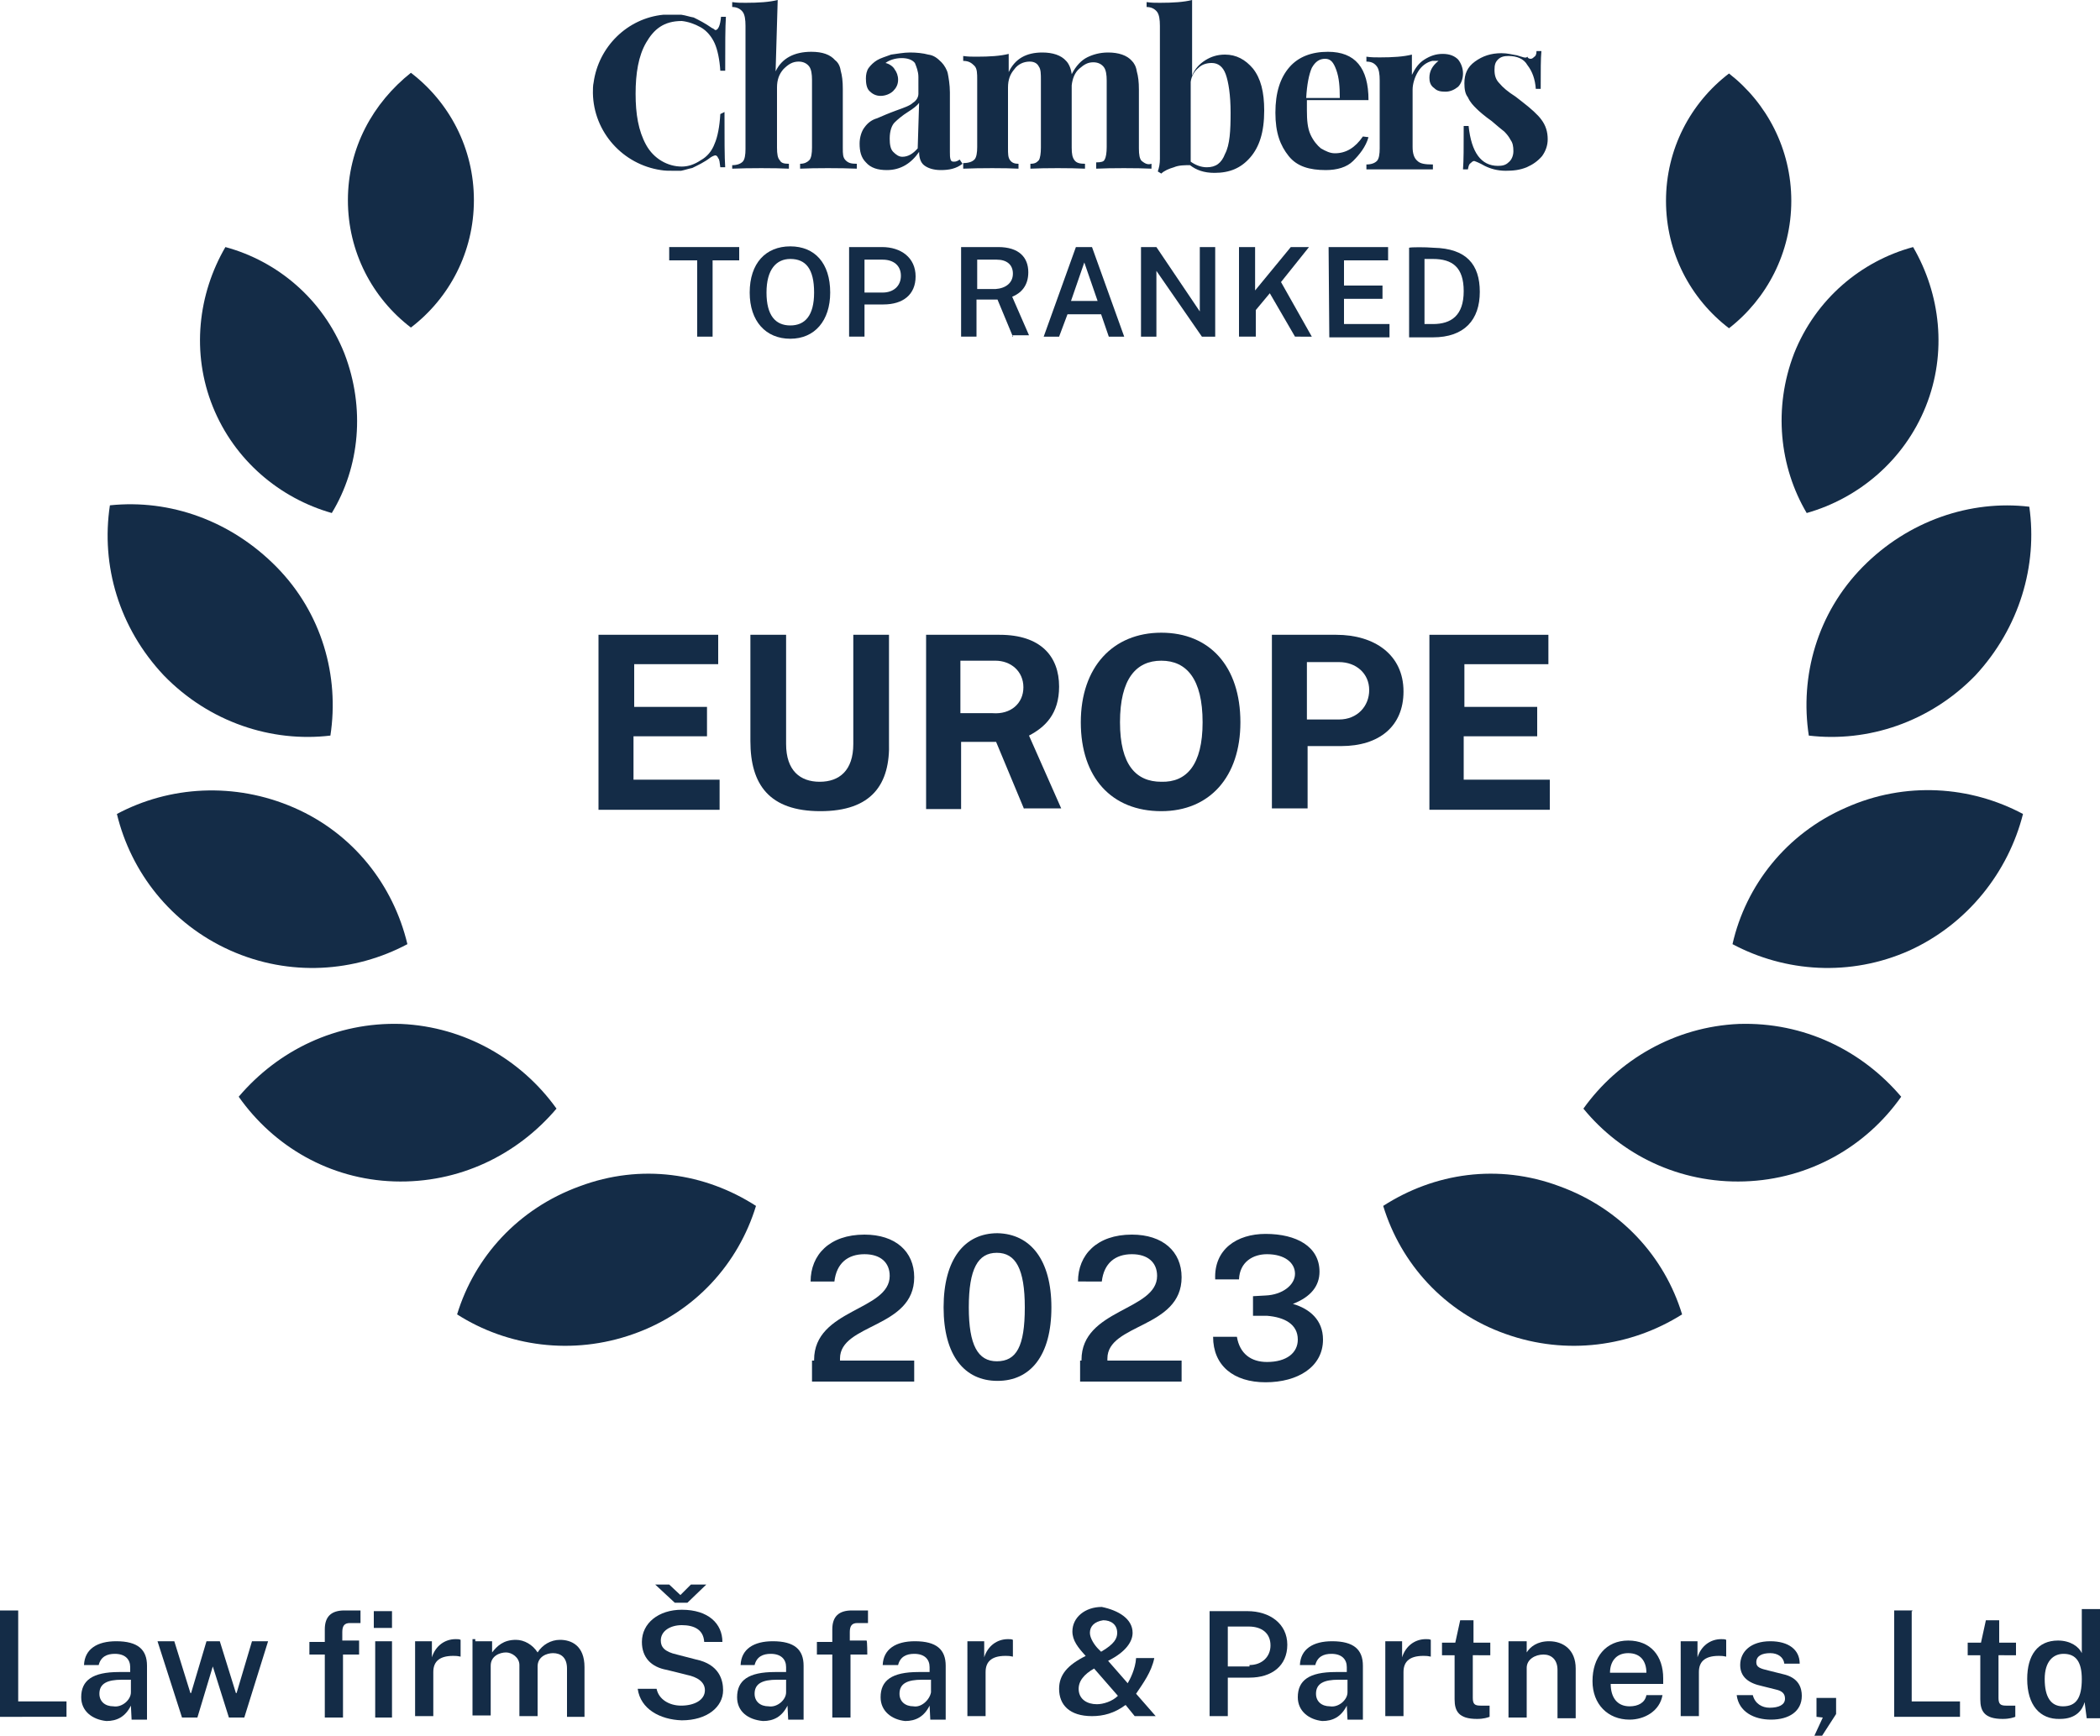 <?xml version="1.0" encoding="utf-8"?>
<!-- Generator: Adobe Illustrator 27.4.1, SVG Export Plug-In . SVG Version: 6.00 Build 0)  -->
<svg version="1.1" id="Layer_1" xmlns="http://www.w3.org/2000/svg" xmlns:xlink="http://www.w3.org/1999/xlink" x="0px" y="0px"
	 viewBox="0 0 300 248" style="enable-background:new 0 0 300 248;" xml:space="preserve">
<style type="text/css">
	.st0{fill:#142C47;}
	.st1{enable-background:new    ;}
</style>
<g id="Layer_1_00000058564605381634699930000005715844045432607142_">
	<g>
		<path class="st0" d="M103.5,16c0,3.8,0,6.5,0.1,7.9h-0.7c-0.1-0.7-0.1-1.1-0.3-1.3c-0.1-0.3-0.3-0.4-0.4-0.4
			c-0.1,0-0.4,0.1-0.7,0.3c-0.9,0.7-1.8,1.1-2.6,1.5c-0.5,0.1-1.1,0.3-1.6,0.4c0,0,0,0-0.1,0c-0.1,0-0.1,0-0.1,0c-0.3,0-0.5,0-0.8,0
			h-0.1c-0.7,0-1.2,0-1.8-0.1c-5.4-0.8-9.6-5.4-9.7-11c0-0.5,0-1.1,0.1-1.5l0,0c0.7-5.1,4.8-9.2,10-9.7c0.4,0,0.8,0,1.2,0
			c0.3,0,0.5,0,0.8,0c0.1,0,0.3,0,0.4,0c0,0,0,0,0.1,0c0.7,0.1,1.2,0.3,1.8,0.4c0.8,0.4,1.6,0.8,2.6,1.5c0.3,0.1,0.4,0.3,0.5,0.3
			c0.4,0,0.7-0.7,0.8-1.9h0.7c-0.1,1.5-0.1,4-0.1,7.7h-0.7c-0.1-1.6-0.4-3-0.8-3.9c-0.4-0.9-1.1-1.8-2-2.3c-0.9-0.5-1.8-0.8-2.7-0.9
			c-2.6,0-4,1.2-5.1,3.1c-1.1,1.9-1.5,4.4-1.5,7.3s0.4,5.3,1.5,7.3c1.1,2,3.1,3.1,5.1,3.1c0.9,0,1.8-0.3,2.7-0.9
			c0.9-0.5,1.6-1.3,2-2.4c0.4-0.9,0.7-2.4,0.8-4.2L103.5,16L103.5,16z"/>
		<path class="st0" d="M111.1,0c-1.2,0.3-2.7,0.4-4.6,0.4c-0.7,0-1.2,0-1.9-0.1v0.7c0.7,0,1.2,0.3,1.5,0.7s0.4,1.1,0.4,2v17.6
			c0,0.8-0.1,1.5-0.4,1.8c-0.3,0.3-0.8,0.5-1.5,0.5v0.5c2.2-0.1,6.2-0.1,8.1,0v-0.7c-0.7,0-1.1-0.1-1.3-0.5
			c-0.3-0.3-0.4-0.9-0.4-1.8v-8.6c0-1.1,0.3-1.9,0.9-2.6c0.7-0.7,1.3-1.1,2.2-1.1c0.7,0,1.2,0.3,1.5,0.7c0.3,0.4,0.4,1.1,0.4,1.9
			v9.7c0,0.8-0.1,1.5-0.4,1.8c-0.3,0.3-0.7,0.5-1.3,0.5v0.7c2-0.1,5.9-0.1,8.1,0v-0.7c-0.8,0-1.2-0.1-1.6-0.5
			c-0.4-0.4-0.4-0.9-0.4-1.8v-8.4c0-1.1-0.1-1.9-0.3-2.6c-0.1-0.7-0.4-1.2-0.8-1.5c-0.7-0.8-1.8-1.2-3.4-1.2c-2.4,0-4.2,0.9-5.1,2.8
			L111.1,0L111.1,0z M163.1,23c-0.3-0.3-0.4-0.9-0.4-1.8v-8.4c0-1.1-0.1-1.9-0.3-2.6c-0.1-0.7-0.4-1.2-0.7-1.5
			c-0.7-0.8-1.9-1.2-3.4-1.2c-1.2,0-2.2,0.3-3,0.7c-0.8,0.4-1.6,1.2-2.2,2.4c-0.1-0.8-0.4-1.5-0.8-1.9c-0.7-0.8-1.9-1.2-3.4-1.2
			c-2.3,0-3.9,0.9-4.8,2.8V7.7c-1.2,0.3-2.7,0.4-4.6,0.4c-0.7,0-1.2,0-1.9-0.1v0.7c0.8,0,1.2,0.3,1.6,0.7c0.4,0.4,0.4,1.1,0.4,2V21
			c0,0.8-0.1,1.5-0.4,1.8c-0.3,0.3-0.8,0.5-1.6,0.5v0.8c2.3-0.1,6.1-0.1,7.9,0v-0.7c-0.5,0-0.9-0.1-1.2-0.5
			c-0.3-0.4-0.3-0.9-0.3-1.8v-8.6c0-1.1,0.3-1.9,0.9-2.6c0.5-0.7,1.3-1.1,2.2-1.1c0.7,0,1.1,0.3,1.3,0.7c0.3,0.4,0.3,1.1,0.3,1.9
			v9.7c0,0.8-0.1,1.5-0.3,1.8c-0.3,0.3-0.5,0.5-1.2,0.5v0.7c2-0.1,5.8-0.1,7.8,0v-0.7c-0.7,0-1.2-0.1-1.5-0.5
			c-0.3-0.4-0.4-0.9-0.4-1.8v-8.9c0.1-0.9,0.4-1.8,1.1-2.4s1.2-0.9,2-0.9c0.7,0,1.2,0.3,1.5,0.7c0.3,0.4,0.4,1.1,0.4,1.9V21
			c0,0.8-0.1,1.5-0.3,1.8c-0.1,0.3-0.5,0.4-1.2,0.4v0.9c2-0.1,5.9-0.1,7.9,0v-0.7C163.9,23.6,163.5,23.3,163.1,23 M175,22
			c-0.5,1.3-1.3,1.9-2.6,1.9c-0.8,0-1.6-0.3-2.3-0.8V11.7c0.1-0.8,0.5-1.5,1.1-2c0.5-0.5,1.2-0.7,1.9-0.7c0.9,0,1.6,0.5,2,1.6
			s0.7,3,0.7,5.5S175.7,20.7,175,22 M179,9.8c-1.1-1.3-2.4-2-4-2c-1.1,0-2,0.3-2.8,0.8c-0.8,0.5-1.5,1.2-1.9,2.2V0
			c-1.2,0.3-2.7,0.4-4.6,0.4c-0.7,0-1.2,0-1.9-0.1v0.7c0.7,0,1.2,0.3,1.5,0.7c0.3,0.4,0.4,1.1,0.4,2v19c0,0.7-0.1,1.2-0.3,1.8
			l0.5,0.3c0.4-0.4,1.1-0.7,1.8-0.9c0.7-0.3,1.5-0.3,2.3-0.3c0.9,0.7,2,1.1,3.5,1.1c2.2,0,3.8-0.7,5.1-2.2s2-3.6,2-6.7
			C180.6,13.1,180.1,11.2,179,9.8 M187.4,9.7c0.5-0.9,1.1-1.3,1.9-1.3c0.8,0,1.2,0.5,1.6,1.6c0.4,1.1,0.5,2.4,0.5,4h-4.8
			C186.7,12.1,187,10.6,187.4,9.7 M194.7,19.5c-1.1,1.6-2.4,2.4-4,2.4c-0.7,0-1.3-0.3-2-0.7c-0.5-0.4-1.1-1.1-1.5-2
			c-0.4-0.9-0.5-2-0.5-3.4c0-0.7,0-1.2,0-1.5h8.8c0-4.6-1.9-6.9-5.8-6.9c-2.3,0-4.2,0.7-5.5,2.2s-2,3.6-2,6.5s0.7,4.7,1.9,6.2
			s3,2,5.3,2c1.6,0,3-0.4,3.9-1.3c0.9-0.9,1.8-2,2.2-3.4L194.7,19.5L194.7,19.5z M208.3,8.5c-0.5-0.5-1.2-0.8-2.2-0.8
			s-1.8,0.3-2.6,0.8c-0.8,0.5-1.3,1.2-1.8,2.2V7.8c-1.2,0.3-2.7,0.4-4.6,0.4c-0.7,0-1.2,0-1.9-0.1v0.7c0.8,0,1.2,0.3,1.5,0.7
			c0.3,0.4,0.4,1.1,0.4,2v9.7c0,0.8-0.1,1.5-0.4,1.8c-0.3,0.3-0.8,0.5-1.5,0.5v0.7c0.3,0,0.4,0,0.7,0c2,0,5.9,0,8.1,0
			c0.1,0,0.4,0,0.7,0v-0.7c-1.1,0-1.8-0.1-2.2-0.5c-0.5-0.4-0.7-1.1-0.7-2v-8.2c0-0.8,0.3-1.8,0.8-2.6c0.5-0.8,1.2-1.3,2-1.5
			c0.1,0,0.3,0,0.5,0c0.1,0,0.3,0,0.4,0c-0.9,0.7-1.3,1.5-1.3,2.4c0,0.5,0.1,1.1,0.7,1.5c0.4,0.4,0.9,0.5,1.6,0.5s1.3-0.3,1.8-0.7
			c0.4-0.4,0.7-1.1,0.7-1.9S208.7,9,208.3,8.5 M216.7,7.9c-0.7-0.1-1.3-0.3-2.2-0.3c-1.5,0-2.7,0.4-3.8,1.2s-1.5,1.8-1.5,3.1
			c0,0.8,0.1,1.5,0.5,2c0.3,0.7,0.8,1.2,1.2,1.6s1.2,1.1,2.2,1.8c0.8,0.7,1.3,1.1,1.8,1.5c0.4,0.4,0.7,0.8,0.9,1.2
			c0.3,0.4,0.4,0.9,0.4,1.6s-0.3,1.3-0.7,1.6c-0.4,0.4-0.9,0.5-1.5,0.5c-2.4,0-3.8-1.9-4.2-5.7h-0.7c0,3,0,5-0.1,6.2h0.7
			c0.1-0.4,0.1-0.7,0.4-0.9c0.1-0.1,0.3-0.3,0.5-0.3c0.3,0.1,0.8,0.3,1.5,0.7c0.8,0.4,1.8,0.7,3,0.7c1.1,0,2-0.1,3-0.5
			c0.9-0.4,1.6-0.9,2.2-1.6c0.5-0.7,0.8-1.5,0.8-2.4c0-1.1-0.3-2-0.9-2.8c-0.5-0.7-1.5-1.6-2.8-2.6l-0.9-0.7
			c-1.1-0.7-1.8-1.3-2.3-1.9c-0.5-0.5-0.7-1.1-0.7-1.9c0-0.7,0.1-1.1,0.5-1.5s0.9-0.5,1.5-0.5c1.2,0,2.2,0.4,2.7,1.3
			c0.7,0.9,1.1,2,1.2,3.4h0.7c0-2.6,0-4.4,0.1-5.4h-0.7c0,0.4-0.1,0.7-0.3,0.8c-0.1,0.1-0.3,0.3-0.5,0.3c-0.1,0-0.4,0-0.5-0.3
			C218,8.4,217.4,8.1,216.7,7.9 M131.3,14.7c-0.3,0.4-0.8,0.8-1.6,1.3s-1.5,1.1-1.9,1.5c-0.4,0.4-0.7,1.2-0.7,2.3
			c0,0.8,0.1,1.5,0.5,1.9c0.4,0.4,0.8,0.7,1.3,0.7c0.8,0,1.5-0.4,2.2-1.2L131.3,14.7L131.3,14.7z M137.5,23.4
			c-0.9,0.7-1.9,0.9-3.1,0.9c-1.1,0-1.9-0.3-2.4-0.7c-0.5-0.4-0.7-1.1-0.7-1.9c-1.1,1.6-2.6,2.6-4.6,2.6c-1.3,0-2.3-0.3-3-1.1
			c-0.7-0.7-0.9-1.6-0.9-2.7c0-0.9,0.3-1.8,0.7-2.3c0.5-0.7,1.1-1.1,1.8-1.3c0.7-0.3,1.6-0.7,2.7-1.1c1.1-0.4,2-0.7,2.4-1.1
			c0.5-0.3,0.8-0.8,0.8-1.3V11c0-0.8-0.3-1.5-0.5-2c-0.4-0.5-1.1-0.7-1.9-0.7c-0.9,0-1.8,0.3-2.3,0.7c0.5,0.1,1.1,0.5,1.3,0.9
			c0.3,0.4,0.5,0.9,0.5,1.5c0,0.7-0.3,1.2-0.7,1.6c-0.4,0.4-1.1,0.7-1.8,0.7c-0.7,0-1.2-0.3-1.6-0.7c-0.4-0.4-0.5-1.1-0.5-1.8
			c0-0.5,0.1-1.1,0.4-1.5c0.3-0.4,0.7-0.8,1.2-1.1c0.5-0.3,1.2-0.5,2-0.8c0.8-0.1,1.8-0.3,2.7-0.3c0.9,0,1.9,0.1,2.6,0.3
			c0.8,0.1,1.3,0.5,1.9,1.1c0.4,0.4,0.8,1.1,0.9,1.6c0.1,0.5,0.3,1.6,0.3,2.7v8.5c0,0.5,0,0.8,0.1,1.1s0.3,0.3,0.5,0.3
			c0.3,0,0.5-0.1,0.8-0.3L137.5,23.4L137.5,23.4z"/>
	</g>
	<g>
		<path class="st0" d="M90.5,190.6c8.8-3.1,15-10.1,17.5-18.3c-7.3-4.7-16.4-6.1-25.2-2.8c-8.8,3.2-15,10.1-17.5,18.3
			C72.5,192.4,81.8,193.7,90.5,190.6"/>
		<path class="st0" d="M56.3,168.8c9.3,0.3,17.6-3.8,23.2-10.4c-5-7-13.1-11.7-22.2-12.1c-9.3-0.3-17.6,3.8-23.2,10.4
			C39.1,163.8,47.1,168.5,56.3,168.8"/>
		<path class="st0" d="M32.9,135.8c8.5,3.8,17.8,3.1,25.3-0.9c-2-8.4-7.7-15.8-16.2-19.5s-17.8-3.1-25.3,0.9
			C18.7,124.6,24.4,132,32.9,135.8"/>
		<path class="st0" d="M23.4,96.5c6.5,6.7,15.4,9.6,23.8,8.6c1.3-8.5-1.2-17.5-7.7-24.1c-6.5-6.6-15.2-9.7-23.8-8.8
			C14.4,80.8,17,89.7,23.4,96.5"/>
		<path class="st0" d="M30.4,58.1c3.1,7.7,9.6,13.1,17,15.2c4-6.6,4.8-15,1.8-22.8c-3.1-7.8-9.6-13.2-17-15.2
			C28.3,42,27.3,50.4,30.4,58.1"/>
		<path class="st0" d="M49.7,28.6c0,7.4,3.5,14,9,18.2c5.5-4.2,9-10.8,9-18.2s-3.5-14-9-18.2C53.3,14.7,49.7,21.1,49.7,28.6"/>
		<path class="st0" d="M215.1,190.6c-8.8-3.1-15-10.1-17.5-18.3c7.3-4.7,16.4-6.1,25.2-2.8c8.8,3.2,15,10.1,17.5,18.3
			C233,192.4,223.8,193.7,215.1,190.6"/>
		<path class="st0" d="M249.2,168.8c-9.3,0.3-17.6-3.8-23-10.4c5-7,13.1-11.7,22.2-12.1c9.3-0.3,17.6,3.8,23.2,10.4
			C266.6,163.8,258.5,168.5,249.2,168.8"/>
		<path class="st0" d="M272.8,135.8c-8.5,3.8-17.8,3.1-25.3-0.9c1.9-8.4,7.7-15.8,16.2-19.5c8.5-3.8,17.8-3.1,25.3,0.9
			C286.9,124.6,281.1,132,272.8,135.8"/>
		<path class="st0" d="M282.2,96.5c-6.5,6.7-15.4,9.6-23.8,8.6c-1.3-8.5,1.2-17.5,7.7-24.1c6.5-6.6,15.4-9.6,23.8-8.6
			C291.1,80.8,288.5,89.7,282.2,96.5"/>
		<path class="st0" d="M275.1,58.1c-3.1,7.7-9.6,13.1-17,15.2c-3.9-6.6-4.8-15-1.8-22.8c3.1-7.8,9.6-13.2,17-15.2
			C277.2,42,278.2,50.4,275.1,58.1"/>
		<path class="st0" d="M255.9,28.7c0,7.4-3.5,14-8.9,18.2c-5.5-4.2-9-10.8-9-18.2s3.5-14,9-18.2C252.4,14.7,255.9,21.3,255.9,28.7"
			/>
	</g>
	<g class="st1">
		<path class="st0" d="M116.3,194.3c0-7.3,10.8-7,10.8-12c0-1.9-1.3-3.1-3.6-3.1c-2.4,0-4,1.3-4.3,3.9h-3.4c0-3.8,2.7-6.7,7.7-6.7
			c4.4,0,7.1,2.4,7.1,6.1c0,7.3-10.6,6.6-10.6,11.6v0.3h10.6v3H116v-3H116.3z"/>
		<path class="st0" d="M150.2,186.8c0,6.9-3,10.5-7.7,10.5c-4.7,0-7.7-3.6-7.7-10.5s3-10.6,7.7-10.6
			C147.2,176.3,150.2,180,150.2,186.8z M146.4,186.8c0-5.5-1.3-7.8-4-7.8c-2.7,0-4,2.3-4,7.8c0,5.4,1.3,7.7,4,7.7
			C145.2,194.5,146.4,192.4,146.4,186.8z"/>
		<path class="st0" d="M154.5,194.3c0-7.3,10.8-7,10.8-12c0-1.9-1.3-3.1-3.6-3.1c-2.4,0-4,1.3-4.3,3.9H154c0-3.8,2.7-6.7,7.7-6.7
			c4.4,0,7.1,2.4,7.1,6.1c0,7.3-10.6,6.6-10.6,11.6v0.3h10.6v3h-14.5v-3H154.5z"/>
		<path class="st0" d="M180.8,176.3c4.4,0,7.7,1.8,7.7,5.4c0,2-1.2,3.6-3.8,4.6c2.4,0.7,4.3,2.3,4.3,5.1c0,3.9-3.6,6.1-8.2,6.1
			c-4.6,0-7.5-2.4-7.5-6.5h3.4c0.4,2.4,2,3.6,4.3,3.6c2.8,0,4.4-1.3,4.4-3.2c0-2.2-1.9-3.2-4.4-3.4H179v-2.8l1.8-0.1
			c2.4-0.1,4.2-1.5,4.2-3.1s-1.5-2.8-4-2.8c-2,0-3.9,1.1-4,3.6h-3.4C173.4,178.5,176.7,176.3,180.8,176.3z"/>
	</g>
	<g class="st1">
		<path class="st0" d="M95.6,35.3h10v1.9h-3.8v10.9h-2.2V37.2h-4V35.3z"/>
		<path class="st0" d="M107.1,41.8c0-4.2,2.3-6.6,5.8-6.6c3.5,0,5.7,2.4,5.7,6.6c0,4-2.2,6.6-5.7,6.6
			C109.4,48.4,107.1,45.9,107.1,41.8z M116.3,41.8c0-3.4-1.2-4.8-3.4-4.8c-2,0-3.4,1.5-3.4,4.8s1.3,4.7,3.4,4.7
			C115,46.5,116.3,45.1,116.3,41.8z"/>
		<path class="st0" d="M121.4,35.3h4.6c2.7,0,4.8,1.5,4.8,4.2c0,2.6-1.8,4-4.6,4h-2.7v4.6h-2.2V35.3z M126.1,41.8
			c1.5,0,2.6-0.9,2.6-2.4s-1.1-2.3-2.6-2.3h-2.6v4.7H126.1z"/>
		<path class="st0" d="M144.7,48.1l-2.2-5.3h-3v5.3h-2.2V35.3h5.3c3,0,4.3,1.5,4.3,3.6c0,2-1.1,3-2.3,3.5l2.4,5.5h-2.4V48.1z
			 M144.7,39.1c0-1.3-0.9-2-2.3-2h-2.8v4.2h2.6C143.7,41.2,144.7,40.4,144.7,39.1z"/>
		<path class="st0" d="M153.7,35.3h2.3l4.6,12.8h-2.2l-1.1-3.2h-4.8l-1.2,3.2h-2.2L153.7,35.3z M156.8,43l-1.9-5.5L153,43H156.8z"/>
		<path class="st0" d="M173.6,35.3v12.8h-1.9l-6.5-9.4v9.4h-2.2V35.3h2.2l6.2,9.2v-9.2H173.6z"/>
		<path class="st0" d="M185,48.1l-3.6-6.2l-2,2.4v3.8H177V35.3h2.3v6.2l5.1-6.2h2.6l-4,5l4.4,7.8H185z"/>
		<path class="st0" d="M189.8,35.3h8.5v1.9H192v3.6h5.5v1.9H192v3.6h6.5v1.9h-8.6L189.8,35.3L189.8,35.3z"/>
		<path class="st0" d="M204.8,35.4c4.7,0.1,6.6,2.4,6.6,6.3c0,4-2.2,6.5-6.7,6.5h-3.4V35.4C201.5,35.3,203.7,35.3,204.8,35.4z
			 M203.5,46.3h1.2c2.6,0,4.4-1.2,4.4-4.7c0-3.4-1.6-4.6-4.4-4.6h-1.2V46.3z"/>
	</g>
	<g class="st1">
		<path class="st0" d="M85.5,90.7h17.1v4.2h-12v6.1H101v4.2H90.5v6.2h12.3v4.3H85.5V90.7z"/>
		<path class="st0" d="M117.2,115.9c-7.3,0-10-3.8-10-10V90.7h5.1v15.6c0,3.8,2,5.4,4.8,5.4c2.8,0,4.8-1.6,4.8-5.4V90.7h5.1V106
			C127.2,112.1,124.5,115.9,117.2,115.9z"/>
		<path class="st0" d="M146.3,115.6l-4-9.6h-5v9.6h-5V90.7h10.5c5.9,0,8.5,3.1,8.5,7.4c0,3.9-2,5.8-4.3,7l4.6,10.4h-5.3V115.6z
			 M146.2,98.2c0-2.3-1.8-3.8-4-3.8h-5v7.5h4.6C144.4,102.1,146.2,100.5,146.2,98.2z"/>
		<path class="st0" d="M154.4,103.2c0-7.9,4.6-12.8,11.5-12.8s11.3,4.8,11.3,12.8c0,7.8-4.4,12.7-11.3,12.7
			C158.8,115.9,154.4,111.1,154.4,103.2z M171.8,103.2c0-6.2-2.3-8.8-5.9-8.8s-5.9,2.6-5.9,8.8c0,6.1,2.3,8.5,5.9,8.5
			C169.5,111.8,171.8,109.3,171.8,103.2z"/>
		<path class="st0" d="M181.7,90.7h9.2c5.4,0,9.6,2.8,9.6,8.1c0,5-3.5,7.8-8.9,7.8h-4.8v8.9h-5.1V90.7H181.7z M191.3,102.8
			c2.6,0,4.3-1.9,4.3-4.2c0-2.4-1.9-4-4.3-4h-4.6v8.2H191.3z"/>
		<path class="st0" d="M204.1,90.7h17.1v4.2h-12v6.1h10.4v4.2h-10.5v6.2h12.3v4.3h-17.2V90.7z"/>
	</g>
</g>
<g id="firm_or_category_name">
	<g class="st1">
		<path class="st0" d="M2.6,230.2v12.9h6.9v2.2H0v-15.2h2.6V230.2z"/>
		<path class="st0" d="M11.6,242.5c0-2.4,1.6-3.6,5.4-3.6h1.6v-0.7c0-1.1-0.7-1.9-2.2-1.9c-1.1,0-2,0.4-2.3,1.6H12
			c0.1-2.3,1.9-3.4,4.6-3.4c3.1,0,4.4,1.2,4.4,3.5v7.7h-2.2l-0.1-2c-0.8,1.6-2,2.2-3.5,2.2C13.2,245.7,11.6,244.5,11.6,242.5z
			 M18.7,241.8v-1.8h-1.3c-2,0-3.2,0.5-3.2,2c0,1.1,0.8,1.8,2,1.8C17.4,244,18.7,242.9,18.7,241.8z"/>
		<path class="st0" d="M34.9,245.4h-2.2l-2.3-7.3l-2.2,7.3h-2.2l-3.5-10.9h2.4l2.3,7.4h0.1l2.2-7.4h1.9l2.3,7.4h0.1l2.2-7.4h2.3
			L34.9,245.4z"/>
		<path class="st0" d="M51.5,236.4H49v9h-2.6v-9h-2.2v-1.8h2.2v-1.8c0-1.8,0.9-2.7,2.8-2.7h2.3v1.8h-1.5c-0.8,0-1.1,0.4-1.1,1.3v1.2
			h2.4V236.4z M56,232.6h-2.6v-2.4H56V232.6z M56,245.4h-2.4v-10.9H56V245.4z"/>
		<path class="st0" d="M59.3,234.5h2.4v2.3c0.5-1.6,1.8-2.6,3.4-2.6c0.3,0,0.5,0,0.7,0.1v2.4c-0.1,0-0.4-0.1-0.7-0.1
			c-2.2-0.1-3.2,0.7-3.2,2.3v6.3h-2.6C59.3,245.3,59.3,234.5,59.3,234.5z"/>
		<path class="st0" d="M67.9,234.5h2.4v1.6c0.7-0.9,1.6-1.8,3.4-1.8c1.2,0,2.4,0.7,3.1,1.8c0.7-1.1,1.9-1.8,3.2-1.8
			c1.6,0,3.5,0.8,3.5,3.9v7.1H81v-6.9c0-1.6-0.9-2.2-2-2.2c-0.9,0-2.2,0.5-2.2,1.9v7.1h-2.6v-7.3c0-1.1-1.1-1.8-1.9-1.8
			c-0.9,0-2.2,0.5-2.2,1.9v7.1h-2.6v-10.9H67.9z"/>
		<path class="st0" d="M91.1,241.3h2.7c0.3,1.5,1.8,2.4,3.5,2.4c1.9,0,3.4-0.8,3.4-2.2c0-1.2-1.1-1.9-2.6-2.2l-2.8-0.7
			c-2.3-0.4-3.6-1.8-3.6-4c0-2.7,2.4-4.6,5.7-4.6c3.8,0,5.8,2,5.8,4.6h-2.6c-0.1-1.8-1.5-2.4-3.2-2.4c-1.6,0-3,0.8-3,2.2
			c0,0.9,0.5,1.6,2.3,2l2.7,0.7c3.4,0.7,3.9,3,3.9,4.4c0,2.4-2.3,4.3-5.9,4.3C94.3,245.7,91.5,244.2,91.1,241.3z M93.6,226.4h2
			l1.6,1.5l1.5-1.5h2.2l-2.7,2.6h-1.8L93.6,226.4z"/>
		<path class="st0" d="M105.3,242.5c0-2.4,1.6-3.6,5.4-3.6h1.6v-0.7c0-1.1-0.7-1.9-2.2-1.9c-1.1,0-2,0.4-2.3,1.6h-2
			c0.1-2.3,1.9-3.4,4.6-3.4c3.1,0,4.4,1.2,4.4,3.5v7.7h-2.2l-0.1-2c-0.8,1.6-2,2.2-3.5,2.2C106.8,245.7,105.3,244.5,105.3,242.5z
			 M112.3,241.8v-1.8H111c-2,0-3.2,0.5-3.2,2c0,1.1,0.8,1.8,2,1.8C111,244,112.3,242.9,112.3,241.8z"/>
		<path class="st0" d="M123.9,236.4h-2.4v9h-2.6v-9h-2.2v-1.8h2.2v-1.8c0-1.8,0.9-2.7,2.8-2.7h2.3v1.8h-1.5c-0.8,0-1.1,0.4-1.1,1.3
			v1.2h2.4C123.9,234.5,123.9,236.4,123.9,236.4z"/>
		<path class="st0" d="M125.8,242.5c0-2.4,1.6-3.6,5.4-3.6h1.6v-0.7c0-1.1-0.7-1.9-2.2-1.9c-1.1,0-2,0.4-2.3,1.6h-2.2
			c0.1-2.3,1.9-3.4,4.6-3.4c3.1,0,4.4,1.2,4.4,3.5v7.7h-2.2l-0.1-2c-0.8,1.6-2,2.2-3.5,2.2C127.4,245.7,125.8,244.5,125.8,242.5z
			 M133,241.8v-1.8h-1.3c-2,0-3.2,0.5-3.2,2c0,1.1,0.8,1.8,2,1.8C131.6,244,132.8,242.9,133,241.8z"/>
		<path class="st0" d="M138.2,234.5h2.4v2.3c0.5-1.6,1.8-2.6,3.4-2.6c0.3,0,0.5,0,0.7,0.1v2.4c-0.1,0-0.4-0.1-0.7-0.1
			c-2.2-0.1-3.2,0.7-3.2,2.3v6.3h-2.6V234.5z"/>
		<path class="st0" d="M161.8,233.3c0,1.2-0.9,2.7-3.5,4l2.8,3.2c0.3-0.5,1.1-2,1.2-3.6h2.6c-0.4,2-1.6,3.6-2.6,5.1l2.8,3.2h-3
			l-1.3-1.6c-1.6,1.2-3.2,1.6-4.8,1.6c-3.2,0-4.7-1.6-4.7-3.9c0-2,1.2-3.4,3.8-4.7c-1.1-1.2-1.9-2.2-1.9-3.5c0-2,1.8-3.5,4.2-3.5
			C159.8,230.1,161.8,231.3,161.8,233.3z M154.1,241.5c0.1,1.3,1.2,2,2.6,2c0.9,0,2.2-0.4,3-1.2l-3.4-3.9
			C154.9,239.2,154,240.2,154.1,241.5z M155.7,233.3c0,0.8,0.7,1.8,1.2,2.3l0.4,0.4c1.9-1.1,2.3-1.9,2.3-2.7c0-1.2-0.9-1.8-2-1.8
			C156.3,231.7,155.7,232.4,155.7,233.3z"/>
		<path class="st0" d="M172.8,230.2h5.4c3.2,0,5.7,1.8,5.7,4.8c0,3-2.2,4.7-5.4,4.7h-3.1v5.5h-2.6V230.2z M178.5,237.9
			c1.8,0,3-1.2,3-2.8c0-1.8-1.3-2.7-3.1-2.7h-3v5.7h3.1V237.9z"/>
		<path class="st0" d="M185.4,242.5c0-2.4,1.6-3.6,5.4-3.6h1.6v-0.7c0-1.1-0.7-1.9-2.2-1.9c-1.1,0-2,0.4-2.3,1.6h-2.2
			c0.1-2.3,1.9-3.4,4.6-3.4c3.1,0,4.4,1.2,4.4,3.5v7.7h-2.2l-0.1-2c-0.8,1.6-2,2.2-3.5,2.2C187,245.7,185.4,244.5,185.4,242.5z
			 M192.5,241.8v-1.8h-1.3c-2,0-3.2,0.5-3.2,2c0,1.1,0.8,1.8,2,1.8C191.2,244,192.5,242.9,192.5,241.8z"/>
		<path class="st0" d="M197.9,234.5h2.4v2.3c0.5-1.6,1.8-2.6,3.4-2.6c0.3,0,0.5,0,0.7,0.1v2.4c-0.1,0-0.4-0.1-0.7-0.1
			c-2.2-0.1-3.2,0.7-3.2,2.3v6.3h-2.6L197.9,234.5L197.9,234.5z"/>
		<path class="st0" d="M210.4,236.4v6.2c0,0.9,0.3,1.1,1.1,1.1h1.3v1.6c-0.3,0.1-0.8,0.3-1.8,0.3c-2.6,0-3.2-1.1-3.2-2.8v-6.3h-1.8
			v-1.8h1.9l0.7-3.2h1.9v3.2h2.4v1.8H210.4z"/>
		<path class="st0" d="M215.5,234.5h2.6v1.6c0.5-0.8,1.5-1.6,3.2-1.6c2,0,3.8,1.2,3.8,3.9v7.1h-2.6v-6.9c0-1.5-0.9-2.2-2-2.2
			c-1.2,0-2.4,0.7-2.4,1.9v7.1h-2.6V234.5z"/>
		<path class="st0" d="M232.8,243.8c1.2,0,2.2-0.5,2.4-1.6h2.3c-0.4,2.3-2.6,3.5-4.7,3.5c-3.1,0-5.3-2.2-5.3-5.5
			c0-3.4,1.9-5.8,5.1-5.8c3.2,0,5,2.2,5,5.4v0.8h-7.5C230.1,242.5,231,243.8,232.8,243.8z M235.2,239c0-1.6-0.8-2.8-2.6-2.8
			c-1.8,0-2.6,1.3-2.6,2.8H235.2z"/>
		<path class="st0" d="M240.1,234.5h2.4v2.3c0.5-1.6,1.8-2.6,3.4-2.6c0.3,0,0.5,0,0.7,0.1v2.4c-0.1,0-0.4-0.1-0.7-0.1
			c-2.2-0.1-3.2,0.7-3.2,2.3v6.3h-2.6L240.1,234.5L240.1,234.5z"/>
		<path class="st0" d="M248.1,242.2h2.3c0.3,1.2,1.3,1.8,2.4,1.8c1.3,0,2.2-0.4,2.2-1.3c0-0.7-0.4-1.1-1.3-1.3l-2-0.5
			c-1.9-0.4-3.1-1.3-3.1-3c0-1.9,1.5-3.4,4.3-3.4c2.6,0,4.2,1.2,4.2,3.2h-2.2c-0.1-0.9-0.9-1.5-2-1.5c-1.2,0-2,0.4-2,1.3
			c0,0.7,0.5,0.9,1.8,1.2l2,0.5c2.3,0.5,2.7,2,2.7,3.1c0,2.2-1.8,3.4-4.4,3.4C250.6,245.7,248.4,244.6,248.1,242.2z"/>
		<path class="st0" d="M260.4,245.4l-0.9-0.1v-2.7h2.8v2.3l-2,3.1h-1.1L260.4,245.4z"/>
		<path class="st0" d="M273.1,230.2v12.9h6.9v2.2h-9.4v-15.2h2.6V230.2z"/>
		<path class="st0" d="M285.5,236.4v6.2c0,0.9,0.3,1.1,1.1,1.1h1.3v1.6c-0.3,0.1-0.8,0.3-1.8,0.3c-2.6,0-3.2-1.1-3.2-2.8v-6.3h-1.8
			v-1.8h1.9l0.7-3.2h1.9v3.2h2.4v1.8H285.5z"/>
		<path class="st0" d="M289.6,239.9c0-3.4,1.5-5.5,4.4-5.5c1.8,0,3,0.9,3.4,1.8v-6.3h2.6v15.6h-1.9l-0.3-2.3
			c-0.3,1.1-1.2,2.4-3.5,2.4C291.4,245.7,289.6,243.6,289.6,239.9z M297.4,239.9c0-2.4-0.8-3.6-2.6-3.6c-1.5,0-2.7,1.1-2.7,3.6
			c0,2.6,0.9,3.9,2.6,3.9C296.6,243.8,297.4,242.6,297.4,239.9z"/>
	</g>
</g>
</svg>
